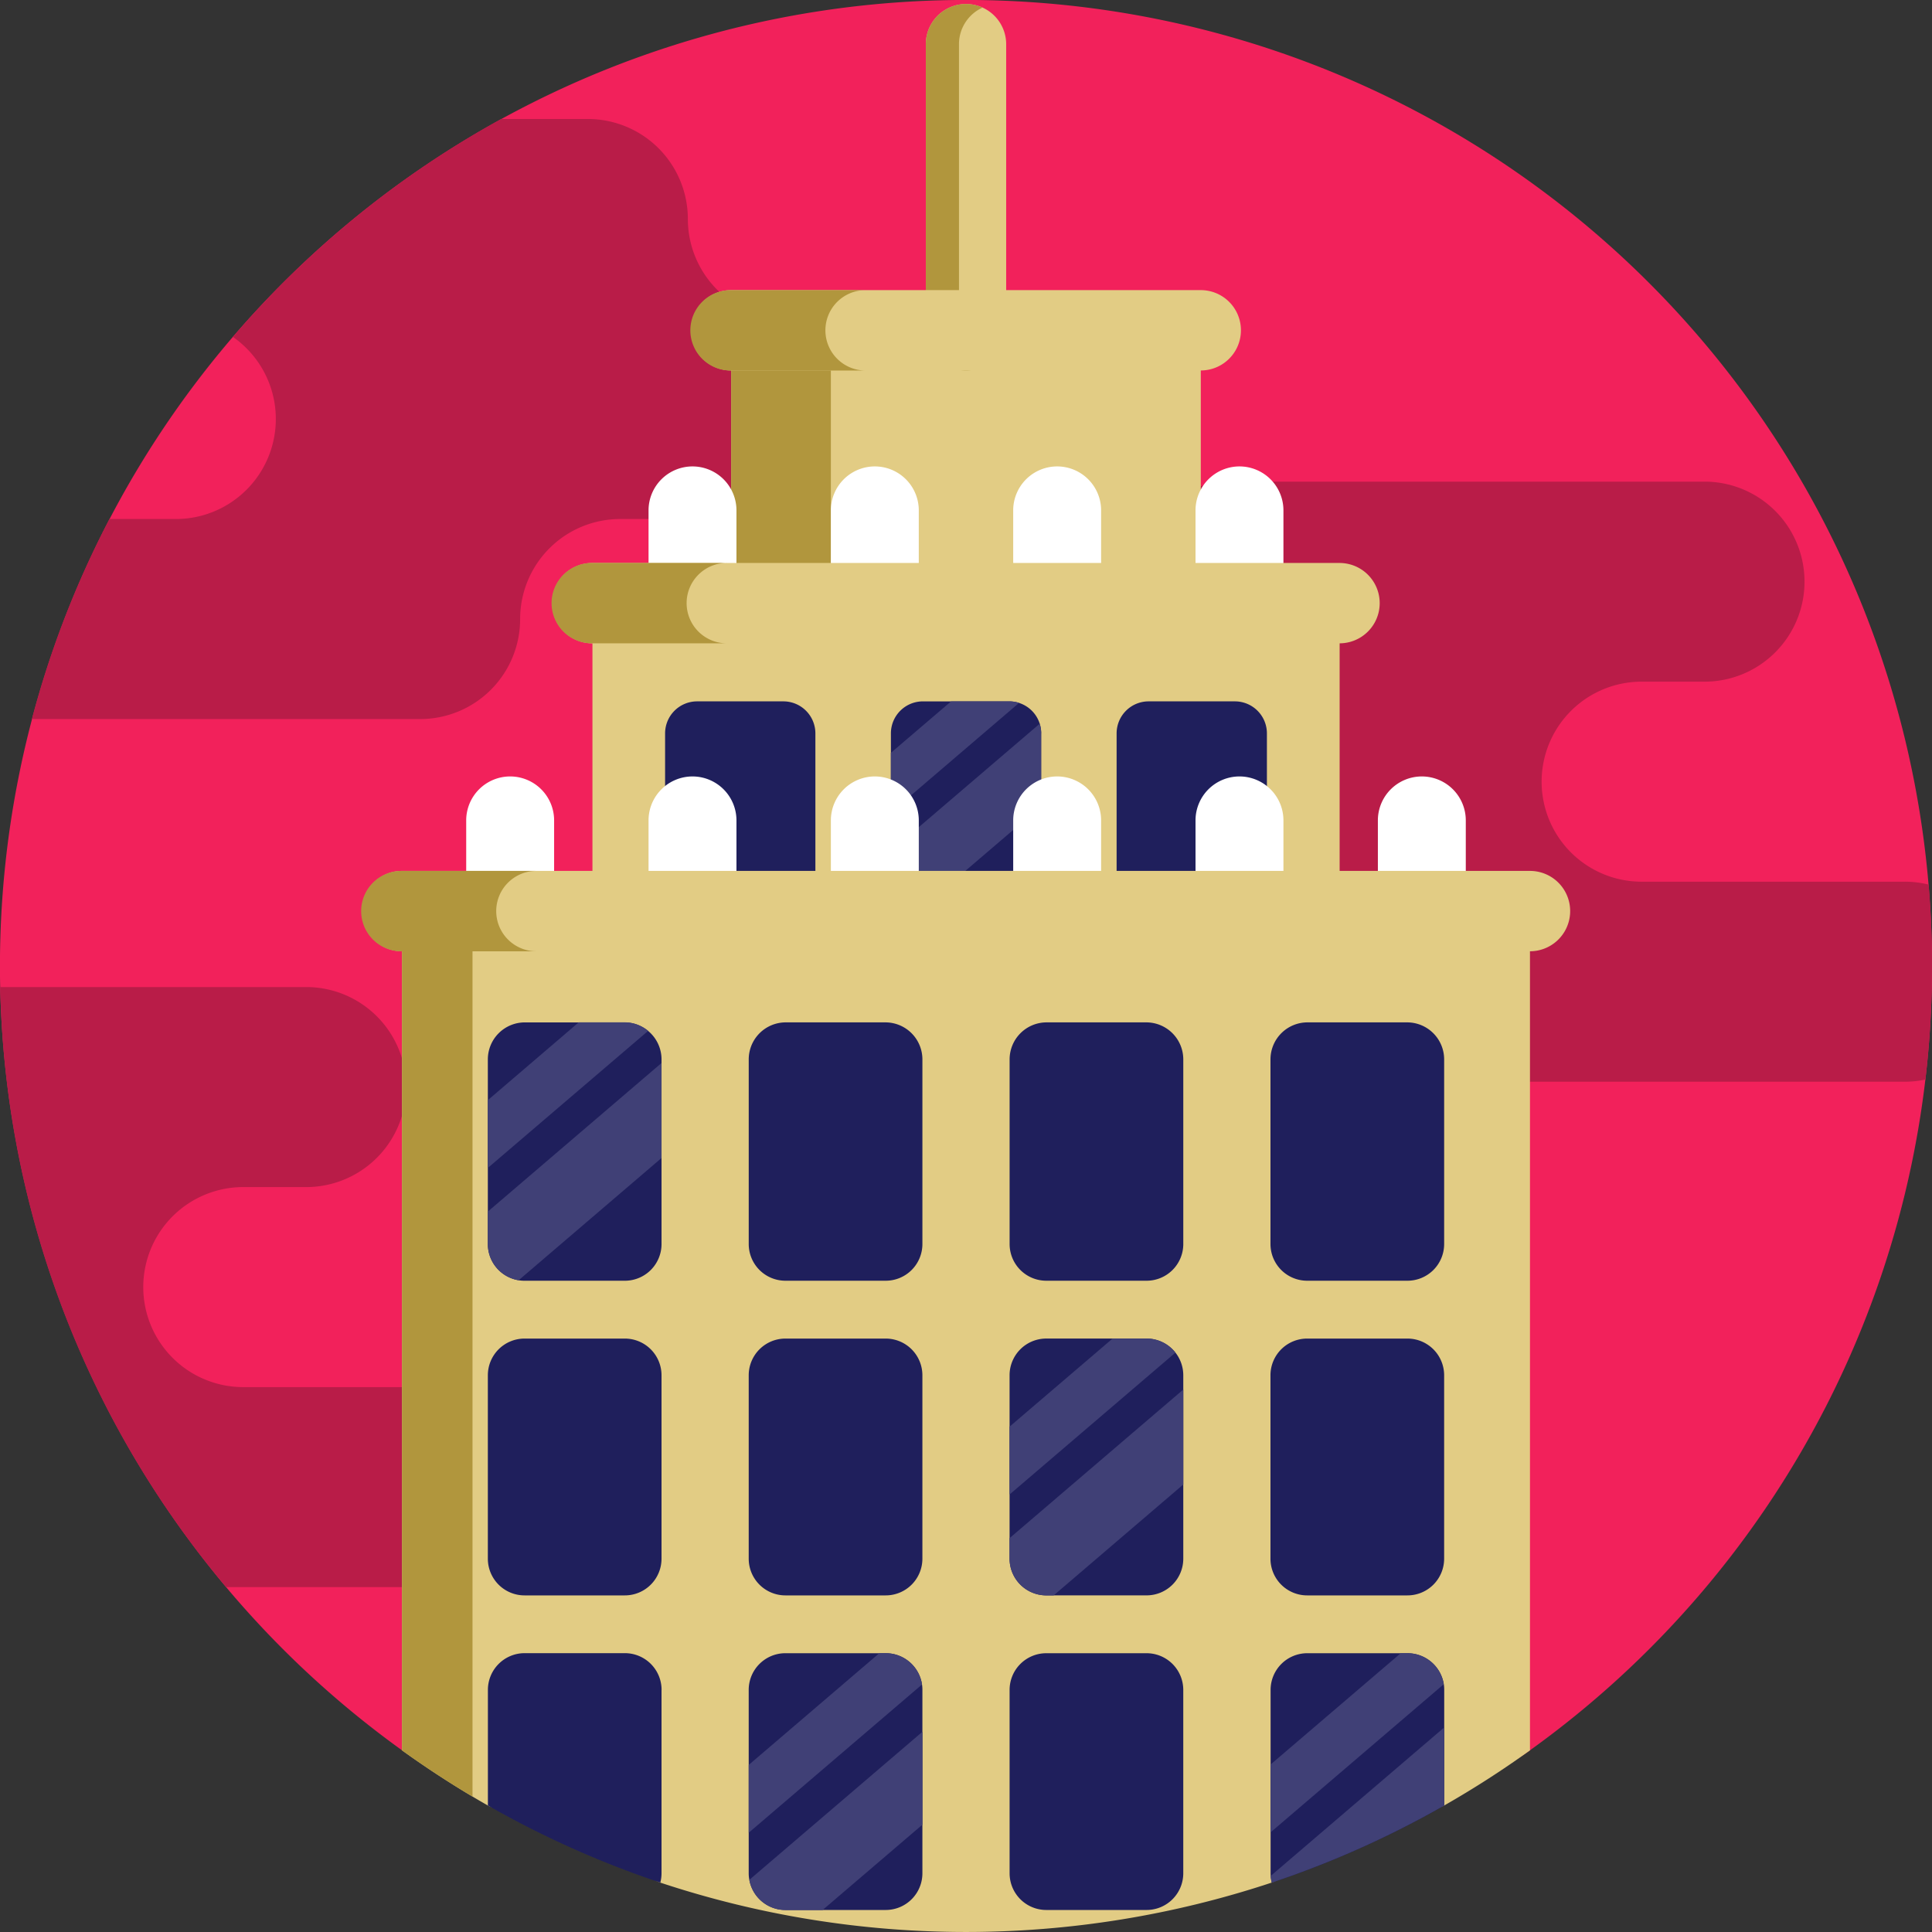 <svg xmlns="http://www.w3.org/2000/svg" width="161.348" height="161.347" viewBox="0 0 161.348 161.347">
  <rect x="0" y="0" width="161.348" height="161.347" fill="#333333" stroke="none"/>
  <g id="_004-skyscrapper" data-name="004-skyscrapper" transform="translate(0)">
    <path id="Trazado_911" data-name="Trazado 911" d="M161.348,80.674a80.564,80.564,0,0,1-33.574,65.5c-13.254,9.545-29.522-8.112-47.1-8.112-15.057,0-29.15,10.255-41.213,3.067-2.02-1.2-3.983,6.413-5.887,5.045a80.676,80.676,0,1,1,127.774-65.5Z" transform="translate(0 0)" fill="#f2215b"/>
    <path id="Trazado_912" data-name="Trazado 912" d="M308.944,168.09a81.213,81.213,0,0,1-.552,9.482,8.24,8.24,0,0,1-1.73.183H264.387a8.349,8.349,0,0,1-8.354-8.351,8.354,8.354,0,0,0-8.351-8.354H223.864a8.353,8.353,0,1,1,0-16.705h9.807a8.354,8.354,0,0,0,8.354-8.351,8.352,8.352,0,0,1,8.351-8.354h39.66a8.353,8.353,0,0,1,0,16.705h-5.25a8.353,8.353,0,1,0,0,16.705h21.876a8.2,8.2,0,0,1,2,.243q.284,3.361.284,6.8Z" transform="translate(-147.596 -87.417)" fill="#b91c48"/>
    <path id="Trazado_913" data-name="Trazado 913" d="M44.61,302.03a81.208,81.208,0,0,1-.551,9.482,8.238,8.238,0,0,1-1.73.183h-23.4q-.917-1.092-1.8-2.215A80.3,80.3,0,0,1,.06,261.58H25.7a8.353,8.353,0,0,1,0,16.705h-5.25a8.353,8.353,0,1,0,0,16.705H42.329a8.2,8.2,0,0,1,2,.243Q44.61,298.594,44.61,302.03Z" transform="translate(-0.041 -179.148)" fill="#b91c48"/>
    <path id="Trazado_914" data-name="Trazado 914" d="M89.745,56.586a8.355,8.355,0,0,1-8.351,8.354H57.576a8.351,8.351,0,0,0-8.351,8.351,8.349,8.349,0,0,1-8.354,8.354H8.45A79.928,79.928,0,0,1,14.926,64.94h5.546A8.352,8.352,0,0,0,25.24,49.732a80.91,80.91,0,0,1,22.406-18.2h7.232a8.352,8.352,0,0,1,8.354,8.351,8.355,8.355,0,0,0,8.354,8.354h9.807a8.351,8.351,0,0,1,8.351,8.351Z" transform="translate(-5.787 -21.594)" fill="#b91c48"/>
    <path id="Trazado_915" data-name="Trazado 915" d="M193.776,87.531h39.218v47.443H193.776Z" transform="translate(-132.711 -59.947)" fill="#e2cc84"/>
    <path id="Trazado_916" data-name="Trazado 916" d="M193.776,87.531H202.1v47.443h-8.324Z" transform="translate(-132.711 -59.947)" fill="#b1963d"/>
    <path id="Trazado_917" data-name="Trazado 917" d="M157,159.834h62.4v75.483H157Z" transform="translate(-107.523 -109.465)" fill="#e2cc84"/>
    <g id="Grupo_916" data-name="Grupo 916" transform="translate(55.544 58.573)">
      <g id="Grupo_915" data-name="Grupo 915">
        <path id="Trazado_918" data-name="Trazado 918" d="M188.808,201.888V188.545a2.676,2.676,0,0,0-2.676-2.676h-7.2a2.676,2.676,0,0,0-2.676,2.676v13.344a2.653,2.653,0,0,0,2.653,2.653h7.246A2.653,2.653,0,0,0,188.808,201.888Z" transform="translate(-176.256 -185.869)" fill="#1f1f5c"/>
        <path id="Trazado_919" data-name="Trazado 919" d="M248.636,188.547v13.346a2.653,2.653,0,0,1-2.654,2.65h-7.246a2.613,2.613,0,0,1-1.3-.346,2.641,2.641,0,0,1-1.349-2.3V188.547a2.675,2.675,0,0,1,2.677-2.674h7.2a2.718,2.718,0,0,1,.832.131,2.67,2.67,0,0,1,1.845,2.543Z" transform="translate(-217.229 -185.872)" fill="#1f1f5c"/>
        <path id="Trazado_920" data-name="Trazado 920" d="M308.465,201.888V188.545a2.676,2.676,0,0,0-2.676-2.676h-7.2a2.676,2.676,0,0,0-2.676,2.676v13.344a2.653,2.653,0,0,0,2.653,2.653h7.246A2.653,2.653,0,0,0,308.465,201.888Z" transform="translate(-258.205 -185.869)" fill="#1f1f5c"/>
      </g>
      <path id="Trazado_921" data-name="Trazado 921" d="M246.79,186l-10.709,9.162v-4.989l5.032-4.3h4.845A2.709,2.709,0,0,1,246.79,186Z" transform="translate(-217.228 -185.872)" fill="#404076"/>
      <path id="Trazado_922" data-name="Trazado 922" d="M248.636,192.6v6.069l-11.205,9.582a2.641,2.641,0,0,1-1.349-2.3v-3.523l12.43-10.632A2.686,2.686,0,0,1,248.636,192.6Z" transform="translate(-217.229 -189.926)" fill="#404076"/>
    </g>
    <path id="Trazado_923" data-name="Trazado 923" d="M200.739,241.45v70.089a80.568,80.568,0,0,1-7.166,4.607c-2.023,1.155-5.567-1.73-7.694-.75-2.651,1.221-3.913,6.256-6.711,7.188a81.087,81.087,0,0,1-51.058,0c-2.779-.928-4.517-7.224-7.152-8.435-2.145-.986-5.214,3.158-7.253,1.994a80.57,80.57,0,0,1-7.166-4.607V241.45Z" transform="translate(-72.966 -165.361)" fill="#e2cc84"/>
    <path id="Trazado_924" data-name="Trazado 924" d="M112.427,241.45V315.4q-3.03-1.8-5.887-3.857V241.45Z" transform="translate(-72.966 -165.361)" fill="#b1963d"/>
    <g id="Grupo_917" data-name="Grupo 917" transform="translate(38.934 64.844)">
      <path id="Trazado_925" data-name="Trazado 925" d="M127.22,205.768a3.671,3.671,0,0,0-3.671,3.671v7.812h7.342v-7.812A3.671,3.671,0,0,0,127.22,205.768Z" transform="translate(-123.549 -205.768)" fill="#fff"/>
      <path id="Trazado_926" data-name="Trazado 926" d="M175.541,205.768a3.671,3.671,0,0,0-3.671,3.671v7.812h7.342v-7.812A3.671,3.671,0,0,0,175.541,205.768Z" transform="translate(-156.642 -205.768)" fill="#fff"/>
      <path id="Trazado_927" data-name="Trazado 927" d="M223.861,205.768a3.671,3.671,0,0,0-3.671,3.671v7.812h7.342v-7.812A3.671,3.671,0,0,0,223.861,205.768Z" transform="translate(-189.735 -205.768)" fill="#fff"/>
      <path id="Trazado_928" data-name="Trazado 928" d="M272.181,205.768a3.671,3.671,0,0,0-3.671,3.671v7.812h7.342v-7.812A3.671,3.671,0,0,0,272.181,205.768Z" transform="translate(-222.828 -205.768)" fill="#fff"/>
      <path id="Trazado_929" data-name="Trazado 929" d="M320.5,205.768a3.671,3.671,0,0,0-3.671,3.671v7.812h7.342v-7.812A3.671,3.671,0,0,0,320.5,205.768Z" transform="translate(-255.921 -205.768)" fill="#fff"/>
      <path id="Trazado_930" data-name="Trazado 930" d="M368.822,205.768a3.671,3.671,0,0,0-3.671,3.671v7.812h7.342v-7.812A3.671,3.671,0,0,0,368.822,205.768Z" transform="translate(-289.014 -205.768)" fill="#fff"/>
    </g>
    <g id="Grupo_918" data-name="Grupo 918" transform="translate(54.162 38.953)">
      <path id="Trazado_931" data-name="Trazado 931" d="M175.541,123.609a3.671,3.671,0,0,0-3.671,3.671v7.812h7.342V127.28A3.671,3.671,0,0,0,175.541,123.609Z" transform="translate(-171.87 -123.609)" fill="#fff"/>
      <path id="Trazado_932" data-name="Trazado 932" d="M223.861,123.609a3.671,3.671,0,0,0-3.671,3.671v7.812h7.342V127.28A3.671,3.671,0,0,0,223.861,123.609Z" transform="translate(-204.963 -123.609)" fill="#fff"/>
      <path id="Trazado_933" data-name="Trazado 933" d="M272.181,123.609a3.671,3.671,0,0,0-3.671,3.671v7.812h7.342V127.28A3.671,3.671,0,0,0,272.181,123.609Z" transform="translate(-238.056 -123.609)" fill="#fff"/>
      <path id="Trazado_934" data-name="Trazado 934" d="M320.5,123.609a3.671,3.671,0,0,0-3.671,3.671v7.812h7.342V127.28A3.671,3.671,0,0,0,320.5,123.609Z" transform="translate(-271.149 -123.609)" fill="#fff"/>
    </g>
    <path id="Trazado_935" data-name="Trazado 935" d="M193.449,237.511H99.25a3.355,3.355,0,1,1,0-6.71h94.2a3.355,3.355,0,0,1,0,6.71Z" transform="translate(-65.675 -158.068)" fill="#e2cc84"/>
    <path id="Trazado_936" data-name="Trazado 936" d="M248.709,31.667a3.355,3.355,0,0,1-3.355-3.355V4.417a3.355,3.355,0,1,1,6.71,0v23.9a3.355,3.355,0,0,1-3.355,3.355Z" transform="translate(-168.035 -0.727)" fill="#e2cc84"/>
    <path id="Trazado_937" data-name="Trazado 937" d="M250.091,31.37a3.353,3.353,0,0,1-4.737-3.056V4.417a3.353,3.353,0,0,1,4.737-3.056,3.356,3.356,0,0,0-1.969,3.056v23.9A3.356,3.356,0,0,0,250.091,31.37Z" transform="translate(-168.035 -0.727)" fill="#b1963d"/>
    <path id="Trazado_938" data-name="Trazado 938" d="M212.1,155.9h-62.4a3.355,3.355,0,0,1,0-6.71h62.4a3.355,3.355,0,0,1,0,6.71Z" transform="translate(-100.232 -102.174)" fill="#e2cc84"/>
    <path id="Trazado_939" data-name="Trazado 939" d="M225.7,83.595H186.485a3.355,3.355,0,0,1,0-6.71H225.7a3.355,3.355,0,1,1,0,6.71Z" transform="translate(-125.42 -52.656)" fill="#e2cc84"/>
    <path id="Trazado_940" data-name="Trazado 940" d="M197.767,83.6H186.487a3.357,3.357,0,1,1,0-6.713h11.279a3.357,3.357,0,1,0,0,6.713Z" transform="translate(-125.419 -52.656)" fill="#b1963d"/>
    <path id="Trazado_941" data-name="Trazado 941" d="M160.989,155.9H149.709a3.357,3.357,0,1,1,0-6.713h11.279a3.357,3.357,0,1,0,0,6.713Z" transform="translate(-100.231 -102.174)" fill="#b1963d"/>
    <path id="Trazado_942" data-name="Trazado 942" d="M110.532,237.514H99.252a3.357,3.357,0,1,1,0-6.713h11.279a3.357,3.357,0,1,0,0,6.713Z" transform="translate(-65.675 -158.068)" fill="#b1963d"/>
    <g id="Grupo_920" data-name="Grupo 920" transform="translate(40.74 85.382)">
      <g id="Grupo_919" data-name="Grupo 919" transform="translate(0 0.002)">
        <path id="Trazado_943" data-name="Trazado 943" d="M143.786,441.186V456.5a3.006,3.006,0,0,1-.1.775,80.416,80.416,0,0,1-14.4-6.441v-9.653a3.068,3.068,0,0,1,3.066-3.066h8.373a3.066,3.066,0,0,1,3.066,3.066Z" transform="translate(-129.28 -385.438)" fill="#1f1f5c"/>
        <path id="Trazado_944" data-name="Trazado 944" d="M143.788,274.035v15.419a3.065,3.065,0,0,1-3.066,3.066h-8.374a2.97,2.97,0,0,1-.493-.04,3.064,3.064,0,0,1-2.573-3.026V274.035a3.091,3.091,0,0,1,3.093-3.09h8.32a3.093,3.093,0,0,1,3.093,3.09Z" transform="translate(-129.281 -270.945)" fill="#1f1f5c"/>
        <path id="Trazado_945" data-name="Trazado 945" d="M129.285,357.8v15.318a3.065,3.065,0,0,0,3.065,3.065h8.374a3.065,3.065,0,0,0,3.065-3.065V357.8a3.065,3.065,0,0,0-3.065-3.065H132.35A3.065,3.065,0,0,0,129.285,357.8Z" transform="translate(-129.283 -328.33)" fill="#1f1f5c"/>
      </g>
      <path id="Trazado_946" data-name="Trazado 946" d="M212.922,441.186V456.5a3.065,3.065,0,0,1-3.066,3.063h-8.374a3.061,3.061,0,0,1-3.016-2.523,2.847,2.847,0,0,1-.05-.54V441.186a3.065,3.065,0,0,1,3.067-3.067h8.374a3.065,3.065,0,0,1,3.033,2.613A2.9,2.9,0,0,1,212.922,441.186Z" transform="translate(-176.629 -385.436)" fill="#1f1f5c"/>
      <path id="Trazado_947" data-name="Trazado 947" d="M212.924,289.451V274.032a3.092,3.092,0,0,0-3.092-3.092h-8.32a3.092,3.092,0,0,0-3.092,3.092v15.419a3.065,3.065,0,0,0,3.065,3.065h8.374A3.065,3.065,0,0,0,212.924,289.451Z" transform="translate(-176.631 -270.94)" fill="#1f1f5c"/>
      <path id="Trazado_948" data-name="Trazado 948" d="M198.419,357.8v15.318a3.065,3.065,0,0,0,3.065,3.065h8.374a3.065,3.065,0,0,0,3.065-3.065V357.8a3.065,3.065,0,0,0-3.065-3.065h-8.374A3.066,3.066,0,0,0,198.419,357.8Z" transform="translate(-176.631 -328.328)" fill="#1f1f5c"/>
      <path id="Trazado_949" data-name="Trazado 949" d="M267.554,441.187V456.5a3.065,3.065,0,0,0,3.065,3.065h8.374a3.065,3.065,0,0,0,3.065-3.065V441.187a3.065,3.065,0,0,0-3.065-3.065h-8.374A3.065,3.065,0,0,0,267.554,441.187Z" transform="translate(-223.979 -385.438)" fill="#1f1f5c"/>
      <path id="Trazado_950" data-name="Trazado 950" d="M282.059,289.451V274.032a3.092,3.092,0,0,0-3.092-3.092h-8.32a3.092,3.092,0,0,0-3.092,3.092v15.419a3.065,3.065,0,0,0,3.065,3.065h8.374a3.066,3.066,0,0,0,3.066-3.065Z" transform="translate(-223.979 -270.94)" fill="#1f1f5c"/>
      <path id="Trazado_951" data-name="Trazado 951" d="M282.057,357.8v15.318a3.066,3.066,0,0,1-3.067,3.067h-8.374a3.065,3.065,0,0,1-3.066-3.067V357.8a3.065,3.065,0,0,1,3.066-3.063h8.374a3.068,3.068,0,0,1,3.067,3.063Z" transform="translate(-223.977 -328.332)" fill="#1f1f5c"/>
      <path id="Trazado_952" data-name="Trazado 952" d="M351.2,441.186v9.653a80.176,80.176,0,0,1-14.4,6.438,2.956,2.956,0,0,1-.091-.555c-.006-.069-.009-.145-.009-.217V441.186a3.064,3.064,0,0,1,3.066-3.066h8.373a3.066,3.066,0,0,1,3.028,2.594A2.929,2.929,0,0,1,351.2,441.186Z" transform="translate(-271.328 -385.436)" fill="#1f1f5c"/>
      <path id="Trazado_953" data-name="Trazado 953" d="M351.193,289.451V274.032a3.092,3.092,0,0,0-3.092-3.092h-8.32a3.092,3.092,0,0,0-3.092,3.092v15.419a3.065,3.065,0,0,0,3.065,3.065h8.374A3.065,3.065,0,0,0,351.193,289.451Z" transform="translate(-271.327 -270.94)" fill="#1f1f5c"/>
      <path id="Trazado_954" data-name="Trazado 954" d="M336.689,357.8v15.318a3.065,3.065,0,0,0,3.065,3.065h8.374a3.065,3.065,0,0,0,3.065-3.065V357.8a3.065,3.065,0,0,0-3.065-3.065h-8.374A3.065,3.065,0,0,0,336.689,357.8Z" transform="translate(-271.328 -328.328)" fill="#1f1f5c"/>
    </g>
    <g id="Grupo_921" data-name="Grupo 921" transform="translate(40.741 85.383)">
      <path id="Trazado_955" data-name="Trazado 955" d="M142.668,271.656,129.282,283.1V277.44l7.592-6.5H140.7A3.068,3.068,0,0,1,142.668,271.656Z" transform="translate(-129.282 -270.945)" fill="#404076"/>
      <path id="Trazado_956" data-name="Trazado 956" d="M143.787,281.709v7.934l-11.933,10.209a3.064,3.064,0,0,1-2.573-3.026v-2.708Z" transform="translate(-129.281 -278.317)" fill="#404076"/>
      <path id="Trazado_957" data-name="Trazado 957" d="M281.4,355.914,267.551,367.76v-5.666l8.6-7.354h2.841A3.058,3.058,0,0,1,281.4,355.914Z" transform="translate(-223.978 -328.334)" fill="#404076"/>
      <path id="Trazado_958" data-name="Trazado 958" d="M282.058,368.239v7.931l-10.826,9.263h-.614a3.065,3.065,0,0,1-3.066-3.067v-1.717Z" transform="translate(-223.978 -337.578)" fill="#404076"/>
      <path id="Trazado_959" data-name="Trazado 959" d="M212.889,440.732l-14.473,12.379v-5.663l10.907-9.33h.534A3.065,3.065,0,0,1,212.889,440.732Z" transform="translate(-176.629 -385.437)" fill="#404076"/>
      <path id="Trazado_960" data-name="Trazado 960" d="M213.031,458.943V466.7l-8.337,7.129h-3.1a3.061,3.061,0,0,1-3.016-2.523Z" transform="translate(-176.738 -399.699)" fill="#404076"/>
      <path id="Trazado_961" data-name="Trazado 961" d="M351.156,440.712l-14.47,12.376v-5.666l10.876-9.3h.564A3.066,3.066,0,0,1,351.156,440.712Z" transform="translate(-271.326 -385.437)" fill="#404076"/>
      <path id="Trazado_962" data-name="Trazado 962" d="M351.216,457.8v6.517a80.189,80.189,0,0,1-14.4,6.438,2.955,2.955,0,0,1-.091-.555Z" transform="translate(-271.349 -398.916)" fill="#404076"/>
    </g>
  </g>
</svg>
